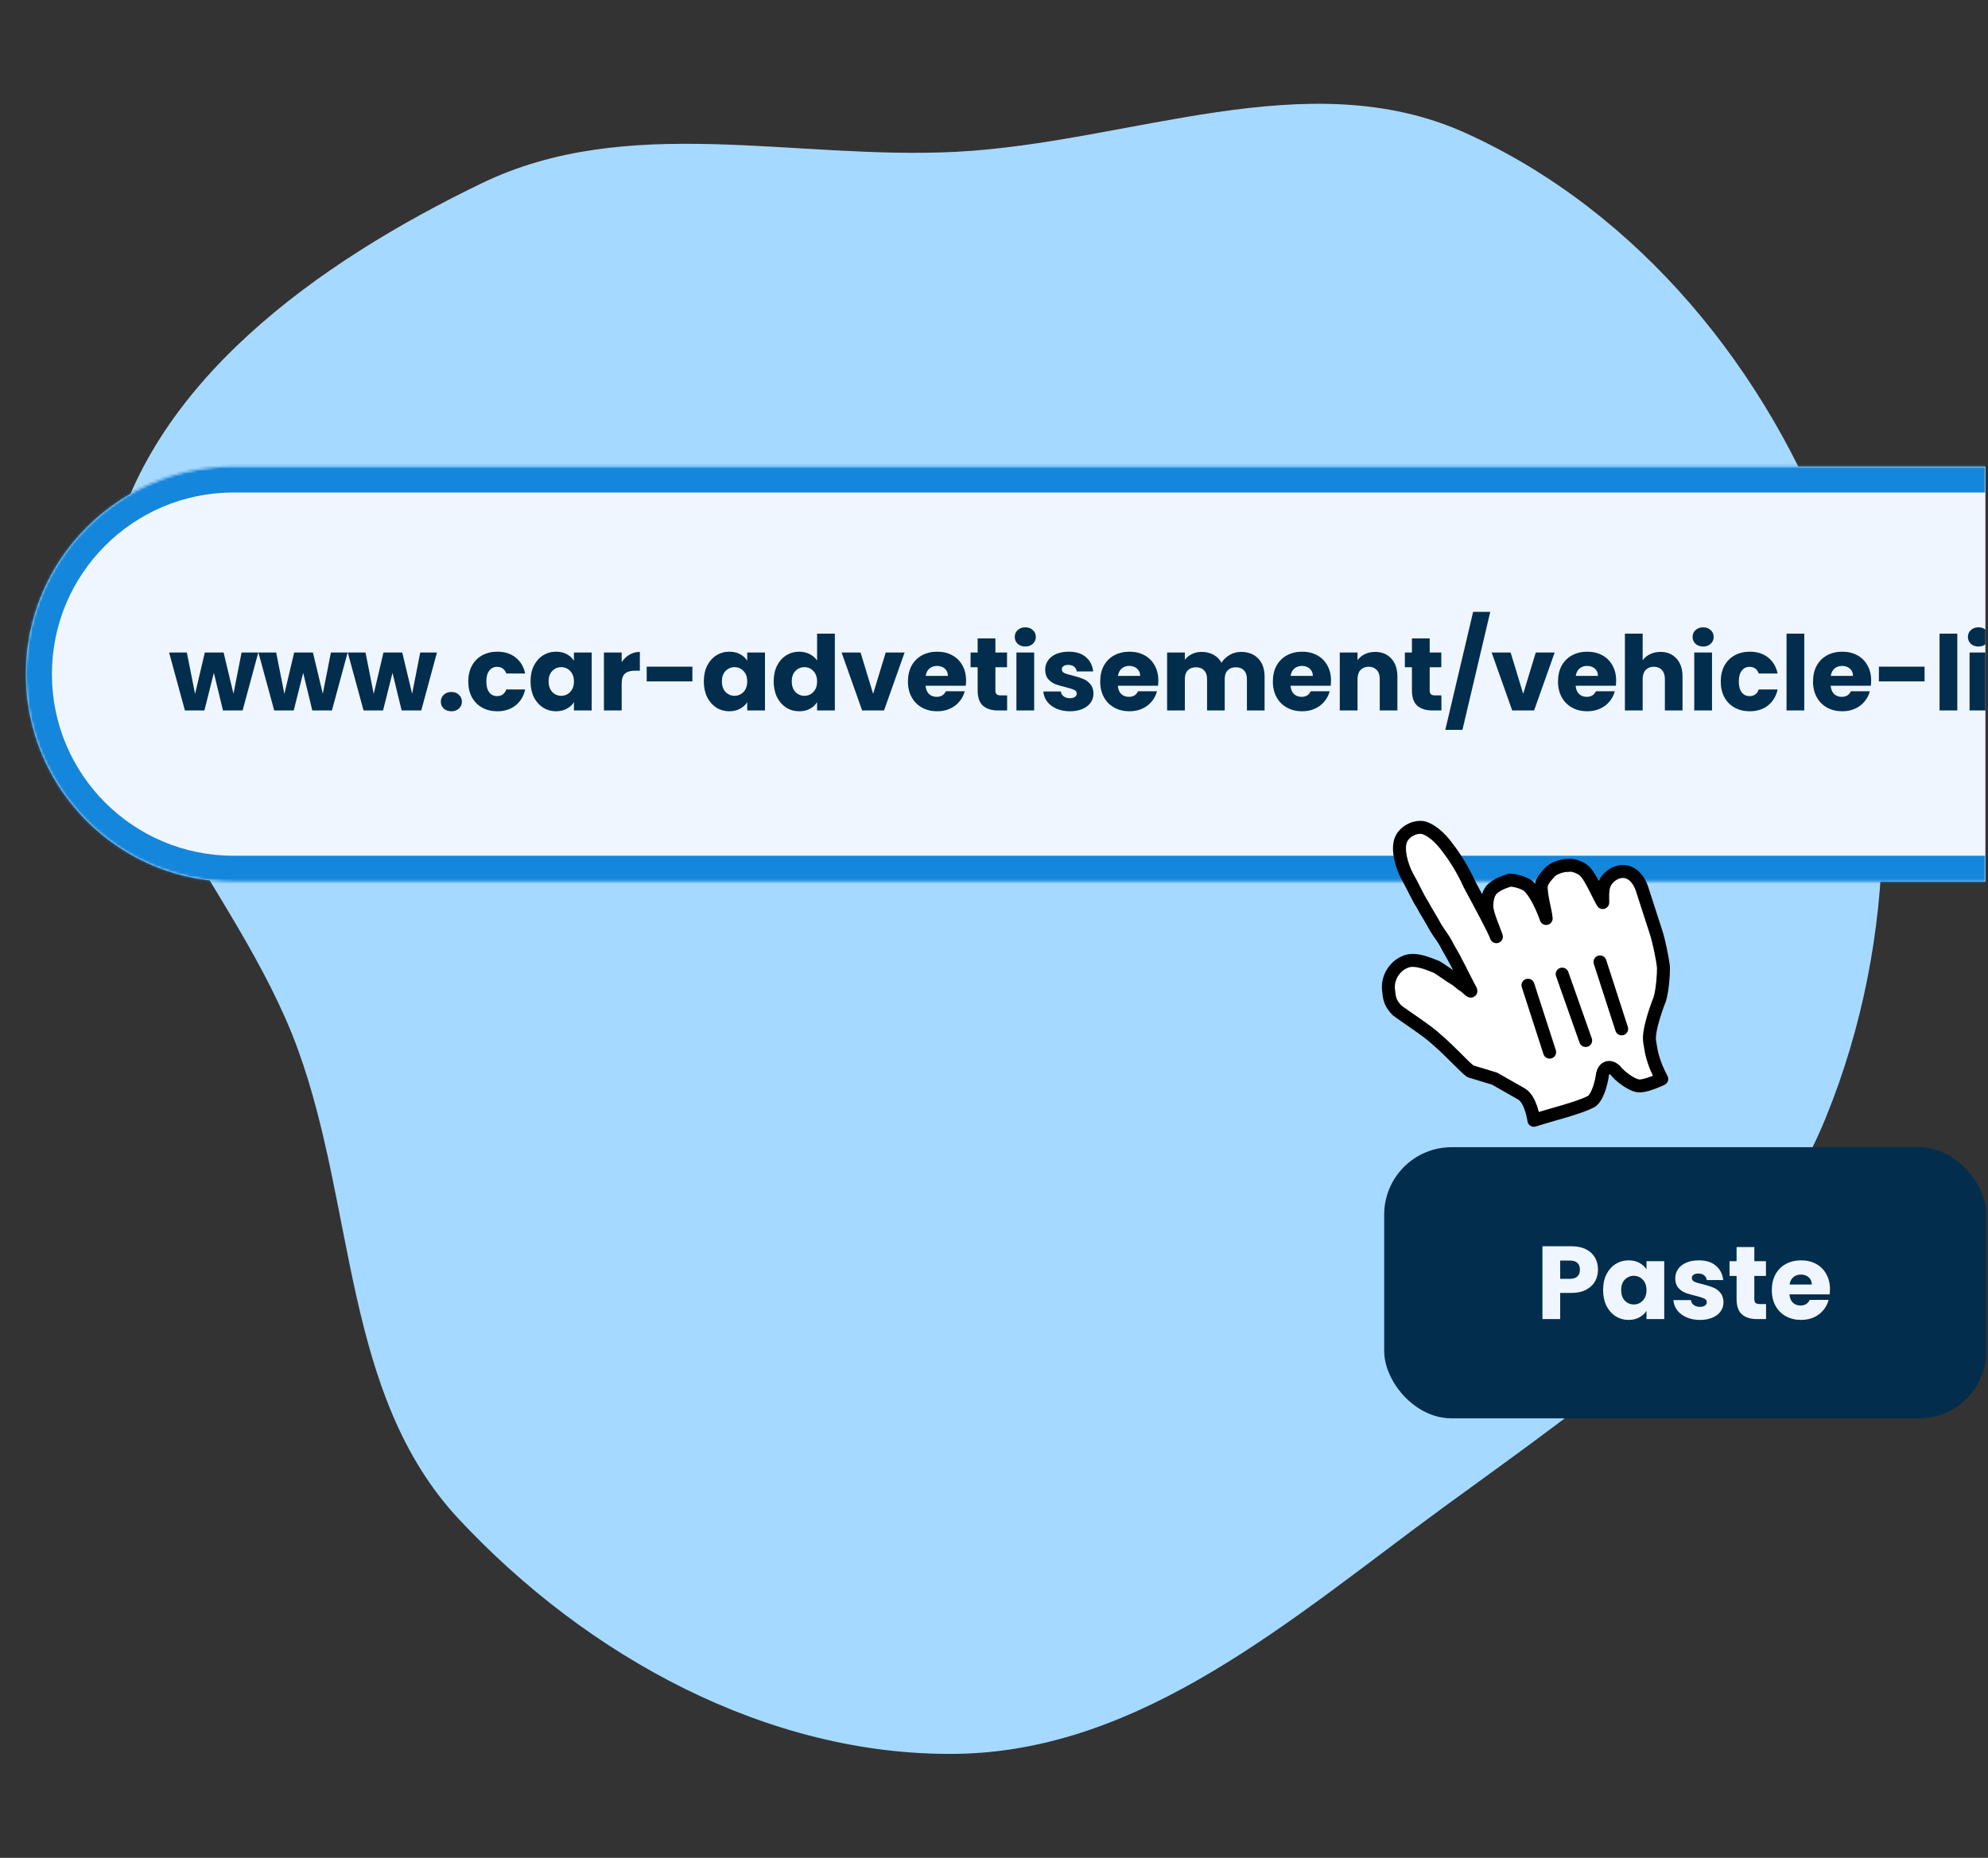 <svg width="766" height="716" viewBox="0 0 766 716" fill="none" xmlns="http://www.w3.org/2000/svg">
<rect x="0" y="0" width="766" height="716" fill="#333333" stroke="none"/>
<path fill-rule="evenodd" clip-rule="evenodd" d="M368.27 58.51C435.4 55.1 503.633 23.581 564.853 51.332C631.545 81.563 681.609 143.154 706.732 211.933C732.395 282.193 731.705 361.553 703.467 430.818C676.368 497.288 614.3 538.415 556.357 580.785C498.219 623.296 440.287 675.038 368.27 675.923C295.913 676.812 226.169 638.35 176.794 585.45C132.145 537.615 137.142 465.763 114.731 404.285C91.106 339.475 27.744 283.398 42.09 215.924C56.609 147.641 122.811 100.936 185.682 70.595C241.993 43.419 305.824 61.682 368.27 58.51Z" fill="#A6D9FF"/>
<g clip-path="url(#clip0_126_6315)">
<mask id="path-2-inside-1_126_6315" fill="white">
<path d="M10 259.798C10 215.615 45.817 179.798 90 179.798H765V339.798H90C45.817 339.798 10 303.981 10 259.798V259.798Z"/>
</mask>
<path d="M10 259.798C10 215.615 45.817 179.798 90 179.798H765V339.798H90C45.817 339.798 10 303.981 10 259.798V259.798Z" fill="#EFF6FF"/>
<path d="M0 259.798C0 210.092 40.294 169.798 90 169.798H765V189.798H90C51.34 189.798 20 221.138 20 259.798H0ZM765 349.798H90C40.294 349.798 0 309.503 0 259.798H20C20 298.458 51.34 329.798 90 329.798H765V349.798ZM90 349.798C40.294 349.798 0 309.503 0 259.798C0 210.092 40.294 169.798 90 169.798V189.798C51.34 189.798 20 221.138 20 259.798C20 298.458 51.34 329.798 90 329.798V349.798ZM765 179.798V339.798V179.798Z" fill="#1486DB" mask="url(#path-2-inside-1_126_6315)"/>
<path d="M99.52 251.478L93.48 273.798H85.92L82.4 259.318L78.76 273.798H71.24L65.16 251.478H72L75.16 267.438L78.92 251.478H86.16L89.96 267.358L93.08 251.478H99.52ZM133.938 251.478L127.898 273.798H120.338L116.818 259.318L113.178 273.798H105.658L99.578 251.478H106.418L109.578 267.438L113.338 251.478H120.578L124.378 267.358L127.498 251.478H133.938ZM168.357 251.478L162.317 273.798H154.757L151.237 259.318L147.597 273.798H140.077L133.997 251.478H140.837L143.997 267.438L147.757 251.478H154.997L158.797 267.358L161.917 251.478H168.357ZM173.935 274.118C172.735 274.118 171.749 273.771 170.975 273.078C170.229 272.358 169.855 271.478 169.855 270.438C169.855 269.371 170.229 268.478 170.975 267.758C171.749 267.038 172.735 266.678 173.935 266.678C175.109 266.678 176.069 267.038 176.815 267.758C177.589 268.478 177.975 269.371 177.975 270.438C177.975 271.478 177.589 272.358 176.815 273.078C176.069 273.771 175.109 274.118 173.935 274.118ZM180.434 262.638C180.434 260.318 180.901 258.291 181.834 256.558C182.794 254.825 184.114 253.491 185.794 252.558C187.501 251.625 189.448 251.158 191.634 251.158C194.434 251.158 196.768 251.891 198.634 253.358C200.528 254.825 201.768 256.891 202.354 259.558H195.074C194.461 257.851 193.274 256.998 191.514 256.998C190.261 256.998 189.261 257.491 188.514 258.478C187.768 259.438 187.394 260.825 187.394 262.638C187.394 264.451 187.768 265.851 188.514 266.838C189.261 267.798 190.261 268.278 191.514 268.278C193.274 268.278 194.461 267.425 195.074 265.718H202.354C201.768 268.331 200.528 270.385 198.634 271.878C196.741 273.371 194.408 274.118 191.634 274.118C189.448 274.118 187.501 273.651 185.794 272.718C184.114 271.785 182.794 270.451 181.834 268.718C180.901 266.985 180.434 264.958 180.434 262.638ZM204.423 262.598C204.423 260.305 204.85 258.291 205.703 256.558C206.583 254.825 207.77 253.491 209.263 252.558C210.756 251.625 212.423 251.158 214.263 251.158C215.836 251.158 217.21 251.478 218.383 252.118C219.583 252.758 220.503 253.598 221.143 254.638V251.478H227.983V273.798H221.143V270.638C220.476 271.678 219.543 272.518 218.343 273.158C217.17 273.798 215.796 274.118 214.223 274.118C212.41 274.118 210.756 273.651 209.263 272.718C207.77 271.758 206.583 270.411 205.703 268.678C204.85 266.918 204.423 264.891 204.423 262.598ZM221.143 262.638C221.143 260.931 220.663 259.585 219.703 258.598C218.77 257.611 217.623 257.118 216.263 257.118C214.903 257.118 213.743 257.611 212.783 258.598C211.85 259.558 211.383 260.891 211.383 262.598C211.383 264.305 211.85 265.665 212.783 266.678C213.743 267.665 214.903 268.158 216.263 268.158C217.623 268.158 218.77 267.665 219.703 266.678C220.663 265.691 221.143 264.345 221.143 262.638ZM239.542 255.198C240.342 253.971 241.342 253.011 242.542 252.318C243.742 251.598 245.075 251.238 246.542 251.238V258.478H244.662C242.955 258.478 241.675 258.851 240.822 259.598C239.968 260.318 239.542 261.598 239.542 263.438V273.798H232.702V251.478H239.542V255.198ZM266.781 256.918V262.598H249.181V256.918H266.781ZM271.194 262.598C271.194 260.305 271.621 258.291 272.474 256.558C273.354 254.825 274.541 253.491 276.034 252.558C277.527 251.625 279.194 251.158 281.034 251.158C282.607 251.158 283.981 251.478 285.154 252.118C286.354 252.758 287.274 253.598 287.914 254.638V251.478H294.754V273.798H287.914V270.638C287.247 271.678 286.314 272.518 285.114 273.158C283.941 273.798 282.567 274.118 280.994 274.118C279.181 274.118 277.527 273.651 276.034 272.718C274.541 271.758 273.354 270.411 272.474 268.678C271.621 266.918 271.194 264.891 271.194 262.598ZM287.914 262.638C287.914 260.931 287.434 259.585 286.474 258.598C285.541 257.611 284.394 257.118 283.034 257.118C281.674 257.118 280.514 257.611 279.554 258.598C278.621 259.558 278.154 260.891 278.154 262.598C278.154 264.305 278.621 265.665 279.554 266.678C280.514 267.665 281.674 268.158 283.034 268.158C284.394 268.158 285.541 267.665 286.474 266.678C287.434 265.691 287.914 264.345 287.914 262.638ZM298.112 262.598C298.112 260.305 298.539 258.291 299.392 256.558C300.272 254.825 301.459 253.491 302.952 252.558C304.446 251.625 306.112 251.158 307.952 251.158C309.419 251.158 310.752 251.465 311.952 252.078C313.179 252.691 314.139 253.518 314.832 254.558V244.198H321.672V273.798H314.832V270.598C314.192 271.665 313.272 272.518 312.072 273.158C310.899 273.798 309.526 274.118 307.952 274.118C306.112 274.118 304.446 273.651 302.952 272.718C301.459 271.758 300.272 270.411 299.392 268.678C298.539 266.918 298.112 264.891 298.112 262.598ZM314.832 262.638C314.832 260.931 314.352 259.585 313.392 258.598C312.459 257.611 311.312 257.118 309.952 257.118C308.592 257.118 307.432 257.611 306.472 258.598C305.539 259.558 305.072 260.891 305.072 262.598C305.072 264.305 305.539 265.665 306.472 266.678C307.432 267.665 308.592 268.158 309.952 268.158C311.312 268.158 312.459 267.665 313.392 266.678C314.352 265.691 314.832 264.345 314.832 262.638ZM336.431 267.398L341.271 251.478H348.551L340.631 273.798H332.191L324.271 251.478H331.591L336.431 267.398ZM372.24 262.278C372.24 262.918 372.2 263.585 372.12 264.278H356.64C356.747 265.665 357.187 266.731 357.96 267.478C358.76 268.198 359.733 268.558 360.88 268.558C362.587 268.558 363.773 267.838 364.44 266.398H371.72C371.347 267.865 370.667 269.185 369.68 270.358C368.72 271.531 367.507 272.451 366.04 273.118C364.573 273.785 362.933 274.118 361.12 274.118C358.933 274.118 356.987 273.651 355.28 272.718C353.573 271.785 352.24 270.451 351.28 268.718C350.32 266.985 349.84 264.958 349.84 262.638C349.84 260.318 350.307 258.291 351.24 256.558C352.2 254.825 353.533 253.491 355.24 252.558C356.947 251.625 358.907 251.158 361.12 251.158C363.28 251.158 365.2 251.611 366.88 252.518C368.56 253.425 369.867 254.718 370.8 256.398C371.76 258.078 372.24 260.038 372.24 262.278ZM365.24 260.478C365.24 259.305 364.84 258.371 364.04 257.678C363.24 256.985 362.24 256.638 361.04 256.638C359.893 256.638 358.92 256.971 358.12 257.638C357.347 258.305 356.867 259.251 356.68 260.478H365.24ZM388.058 267.998V273.798H384.578C382.098 273.798 380.165 273.198 378.778 271.998C377.392 270.771 376.698 268.785 376.698 266.038V257.158H373.978V251.478H376.698V246.038H383.538V251.478H388.018V257.158H383.538V266.118C383.538 266.785 383.698 267.265 384.018 267.558C384.338 267.851 384.872 267.998 385.618 267.998H388.058ZM395.078 249.158C393.878 249.158 392.892 248.811 392.118 248.118C391.372 247.398 390.998 246.518 390.998 245.478C390.998 244.411 391.372 243.531 392.118 242.838C392.892 242.118 393.878 241.758 395.078 241.758C396.252 241.758 397.212 242.118 397.958 242.838C398.732 243.531 399.118 244.411 399.118 245.478C399.118 246.518 398.732 247.398 397.958 248.118C397.212 248.811 396.252 249.158 395.078 249.158ZM398.478 251.478V273.798H391.638V251.478H398.478ZM412.285 274.118C410.339 274.118 408.605 273.785 407.085 273.118C405.565 272.451 404.365 271.545 403.485 270.398C402.605 269.225 402.112 267.918 402.005 266.478H408.765C408.845 267.251 409.205 267.878 409.845 268.358C410.485 268.838 411.272 269.078 412.205 269.078C413.059 269.078 413.712 268.918 414.165 268.598C414.645 268.251 414.885 267.811 414.885 267.278C414.885 266.638 414.552 266.171 413.885 265.878C413.219 265.558 412.139 265.211 410.645 264.838C409.045 264.465 407.712 264.078 406.645 263.678C405.579 263.251 404.659 262.598 403.885 261.718C403.112 260.811 402.725 259.598 402.725 258.078C402.725 256.798 403.072 255.638 403.765 254.598C404.485 253.531 405.525 252.691 406.885 252.078C408.272 251.465 409.912 251.158 411.805 251.158C414.605 251.158 416.805 251.851 418.405 253.238C420.032 254.625 420.965 256.465 421.205 258.758H414.885C414.779 257.985 414.432 257.371 413.845 256.918C413.285 256.465 412.539 256.238 411.605 256.238C410.805 256.238 410.192 256.398 409.765 256.718C409.339 257.011 409.125 257.425 409.125 257.958C409.125 258.598 409.459 259.078 410.125 259.398C410.819 259.718 411.885 260.038 413.325 260.358C414.979 260.785 416.325 261.211 417.365 261.638C418.405 262.038 419.312 262.705 420.085 263.638C420.885 264.545 421.299 265.771 421.325 267.318C421.325 268.625 420.952 269.798 420.205 270.838C419.485 271.851 418.432 272.651 417.045 273.238C415.685 273.825 414.099 274.118 412.285 274.118ZM446.32 262.278C446.32 262.918 446.28 263.585 446.2 264.278H430.72C430.827 265.665 431.267 266.731 432.04 267.478C432.84 268.198 433.813 268.558 434.96 268.558C436.667 268.558 437.853 267.838 438.52 266.398H445.8C445.427 267.865 444.747 269.185 443.76 270.358C442.8 271.531 441.587 272.451 440.12 273.118C438.653 273.785 437.013 274.118 435.2 274.118C433.013 274.118 431.067 273.651 429.36 272.718C427.653 271.785 426.32 270.451 425.36 268.718C424.4 266.985 423.92 264.958 423.92 262.638C423.92 260.318 424.387 258.291 425.32 256.558C426.28 254.825 427.613 253.491 429.32 252.558C431.027 251.625 432.987 251.158 435.2 251.158C437.36 251.158 439.28 251.611 440.96 252.518C442.64 253.425 443.947 254.718 444.88 256.398C445.84 258.078 446.32 260.038 446.32 262.278ZM439.32 260.478C439.32 259.305 438.92 258.371 438.12 257.678C437.32 256.985 436.32 256.638 435.12 256.638C433.973 256.638 433 256.971 432.2 257.638C431.427 258.305 430.947 259.251 430.76 260.478H439.32ZM478.178 251.238C480.952 251.238 483.152 252.078 484.778 253.758C486.432 255.438 487.258 257.771 487.258 260.758V273.798H480.458V261.678C480.458 260.238 480.072 259.131 479.298 258.358C478.552 257.558 477.512 257.158 476.178 257.158C474.845 257.158 473.792 257.558 473.018 258.358C472.272 259.131 471.898 260.238 471.898 261.678V273.798H465.098V261.678C465.098 260.238 464.712 259.131 463.938 258.358C463.192 257.558 462.152 257.158 460.818 257.158C459.485 257.158 458.432 257.558 457.658 258.358C456.912 259.131 456.538 260.238 456.538 261.678V273.798H449.698V251.478H456.538V254.278C457.232 253.345 458.138 252.611 459.258 252.078C460.378 251.518 461.645 251.238 463.058 251.238C464.738 251.238 466.232 251.598 467.538 252.318C468.872 253.038 469.912 254.065 470.658 255.398C471.432 254.171 472.485 253.171 473.818 252.398C475.152 251.625 476.605 251.238 478.178 251.238ZM512.852 262.278C512.852 262.918 512.812 263.585 512.732 264.278H497.252C497.359 265.665 497.799 266.731 498.572 267.478C499.372 268.198 500.346 268.558 501.492 268.558C503.199 268.558 504.386 267.838 505.052 266.398H512.332C511.959 267.865 511.279 269.185 510.292 270.358C509.332 271.531 508.119 272.451 506.652 273.118C505.186 273.785 503.546 274.118 501.732 274.118C499.546 274.118 497.599 273.651 495.892 272.718C494.186 271.785 492.852 270.451 491.892 268.718C490.932 266.985 490.452 264.958 490.452 262.638C490.452 260.318 490.919 258.291 491.852 256.558C492.812 254.825 494.146 253.491 495.852 252.558C497.559 251.625 499.519 251.158 501.732 251.158C503.892 251.158 505.812 251.611 507.492 252.518C509.172 253.425 510.479 254.718 511.412 256.398C512.372 258.078 512.852 260.038 512.852 262.278ZM505.852 260.478C505.852 259.305 505.452 258.371 504.652 257.678C503.852 256.985 502.852 256.638 501.652 256.638C500.506 256.638 499.532 256.971 498.732 257.638C497.959 258.305 497.479 259.251 497.292 260.478H505.852ZM529.831 251.238C532.444 251.238 534.524 252.091 536.071 253.798C537.644 255.478 538.431 257.798 538.431 260.758V273.798H531.631V261.678C531.631 260.185 531.244 259.025 530.471 258.198C529.697 257.371 528.657 256.958 527.351 256.958C526.044 256.958 525.004 257.371 524.231 258.198C523.457 259.025 523.071 260.185 523.071 261.678V273.798H516.231V251.478H523.071V254.438C523.764 253.451 524.697 252.678 525.871 252.118C527.044 251.531 528.364 251.238 529.831 251.238ZM555.394 267.998V273.798H551.914C549.434 273.798 547.5 273.198 546.114 271.998C544.727 270.771 544.034 268.785 544.034 266.038V257.158H541.314V251.478H544.034V246.038H550.874V251.478H555.354V257.158H550.874V266.118C550.874 266.785 551.034 267.265 551.354 267.558C551.674 267.851 552.207 267.998 552.954 267.998H555.394ZM574.214 235.798L563.494 281.278H556.894L567.614 235.798H574.214ZM586.909 267.398L591.749 251.478H599.029L591.109 273.798H582.669L574.749 251.478H582.069L586.909 267.398ZM622.718 262.278C622.718 262.918 622.678 263.585 622.598 264.278H607.118C607.224 265.665 607.664 266.731 608.438 267.478C609.238 268.198 610.211 268.558 611.358 268.558C613.064 268.558 614.251 267.838 614.918 266.398H622.198C621.824 267.865 621.144 269.185 620.158 270.358C619.198 271.531 617.984 272.451 616.518 273.118C615.051 273.785 613.411 274.118 611.598 274.118C609.411 274.118 607.464 273.651 605.758 272.718C604.051 271.785 602.718 270.451 601.758 268.718C600.798 266.985 600.318 264.958 600.318 262.638C600.318 260.318 600.784 258.291 601.718 256.558C602.678 254.825 604.011 253.491 605.718 252.558C607.424 251.625 609.384 251.158 611.598 251.158C613.758 251.158 615.678 251.611 617.358 252.518C619.038 253.425 620.344 254.718 621.278 256.398C622.238 258.078 622.718 260.038 622.718 262.278ZM615.718 260.478C615.718 259.305 615.318 258.371 614.518 257.678C613.718 256.985 612.718 256.638 611.518 256.638C610.371 256.638 609.398 256.971 608.598 257.638C607.824 258.305 607.344 259.251 607.158 260.478H615.718ZM639.816 251.238C642.376 251.238 644.43 252.091 645.976 253.798C647.523 255.478 648.296 257.798 648.296 260.758V273.798H641.496V261.678C641.496 260.185 641.11 259.025 640.336 258.198C639.563 257.371 638.523 256.958 637.216 256.958C635.91 256.958 634.87 257.371 634.096 258.198C633.323 259.025 632.936 260.185 632.936 261.678V273.798H626.096V244.198H632.936V254.478C633.63 253.491 634.576 252.705 635.776 252.118C636.976 251.531 638.323 251.238 639.816 251.238ZM656.259 249.158C655.059 249.158 654.073 248.811 653.299 248.118C652.553 247.398 652.179 246.518 652.179 245.478C652.179 244.411 652.553 243.531 653.299 242.838C654.073 242.118 655.059 241.758 656.259 241.758C657.433 241.758 658.393 242.118 659.139 242.838C659.913 243.531 660.299 244.411 660.299 245.478C660.299 246.518 659.913 247.398 659.139 248.118C658.393 248.811 657.433 249.158 656.259 249.158ZM659.659 251.478V273.798H652.819V251.478H659.659ZM663.026 262.638C663.026 260.318 663.493 258.291 664.426 256.558C665.386 254.825 666.706 253.491 668.386 252.558C670.093 251.625 672.04 251.158 674.226 251.158C677.026 251.158 679.36 251.891 681.226 253.358C683.12 254.825 684.36 256.891 684.946 259.558H677.666C677.053 257.851 675.866 256.998 674.106 256.998C672.853 256.998 671.853 257.491 671.106 258.478C670.36 259.438 669.986 260.825 669.986 262.638C669.986 264.451 670.36 265.851 671.106 266.838C671.853 267.798 672.853 268.278 674.106 268.278C675.866 268.278 677.053 267.425 677.666 265.718H684.946C684.36 268.331 683.12 270.385 681.226 271.878C679.333 273.371 677 274.118 674.226 274.118C672.04 274.118 670.093 273.651 668.386 272.718C666.706 271.785 665.386 270.451 664.426 268.718C663.493 266.985 663.026 264.958 663.026 262.638ZM695.215 244.198V273.798H688.375V244.198H695.215ZM720.982 262.278C720.982 262.918 720.942 263.585 720.862 264.278H705.382C705.489 265.665 705.929 266.731 706.702 267.478C707.502 268.198 708.475 268.558 709.622 268.558C711.329 268.558 712.515 267.838 713.182 266.398H720.462C720.089 267.865 719.409 269.185 718.422 270.358C717.462 271.531 716.249 272.451 714.782 273.118C713.315 273.785 711.675 274.118 709.862 274.118C707.675 274.118 705.729 273.651 704.022 272.718C702.315 271.785 700.982 270.451 700.022 268.718C699.062 266.985 698.582 264.958 698.582 262.638C698.582 260.318 699.049 258.291 699.982 256.558C700.942 254.825 702.275 253.491 703.982 252.558C705.689 251.625 707.649 251.158 709.862 251.158C712.022 251.158 713.942 251.611 715.622 252.518C717.302 253.425 718.609 254.718 719.542 256.398C720.502 258.078 720.982 260.038 720.982 262.278ZM713.982 260.478C713.982 259.305 713.582 258.371 712.782 257.678C711.982 256.985 710.982 256.638 709.782 256.638C708.635 256.638 707.662 256.971 706.862 257.638C706.089 258.305 705.609 259.251 705.422 260.478H713.982ZM741.56 256.918V262.598H723.96V256.918H741.56ZM754.173 244.198V273.798H747.333V244.198H754.173ZM762.34 249.158C761.14 249.158 760.154 248.811 759.38 248.118C758.634 247.398 758.26 246.518 758.26 245.478C758.26 244.411 758.634 243.531 759.38 242.838C760.154 242.118 761.14 241.758 762.34 241.758C763.514 241.758 764.474 242.118 765.22 242.838C765.994 243.531 766.38 244.411 766.38 245.478C766.38 246.518 765.994 247.398 765.22 248.118C764.474 248.811 763.514 249.158 762.34 249.158ZM765.74 251.478V273.798H758.9V251.478H765.74ZM783.267 274.118C782.067 274.118 781.081 273.771 780.307 273.078C779.561 272.358 779.187 271.478 779.187 270.438C779.187 269.371 779.561 268.478 780.307 267.758C781.081 267.038 782.067 266.678 783.267 266.678C784.441 266.678 785.401 267.038 786.147 267.758C786.921 268.478 787.307 269.371 787.307 270.438C787.307 271.478 786.921 272.358 786.147 273.078C785.401 273.771 784.441 274.118 783.267 274.118ZM792.907 274.118C791.707 274.118 790.721 273.771 789.947 273.078C789.201 272.358 788.827 271.478 788.827 270.438C788.827 269.371 789.201 268.478 789.947 267.758C790.721 267.038 791.707 266.678 792.907 266.678C794.081 266.678 795.041 267.038 795.787 267.758C796.561 268.478 796.947 269.371 796.947 270.438C796.947 271.478 796.561 272.358 795.787 273.078C795.041 273.771 794.081 274.118 792.907 274.118ZM773.667 274.118C772.467 274.118 771.481 273.771 770.707 273.078C769.961 272.358 769.587 271.478 769.587 270.438C769.587 269.371 769.961 268.478 770.707 267.758C771.481 267.038 772.467 266.678 773.667 266.678C774.841 266.678 775.801 267.038 776.547 267.758C777.321 268.478 777.707 269.371 777.707 270.438C777.707 271.478 777.321 272.358 776.547 273.078C775.801 273.771 774.841 274.118 773.667 274.118Z" fill="#022D4D"/>
</g>
<mask id="mask0_126_6315" style="mask-type:luminance" maskUnits="userSpaceOnUse" x="438" y="211" width="301" height="316">
<path d="M660.074 211.612L438.066 283.411L516.595 526.233L738.604 454.434L660.074 211.612Z" fill="white"/>
</mask>
<g mask="url(#mask0_126_6315)">
<path d="M566.525 412.856C563.462 410.494 559.663 405.855 553.292 400.372C549.983 397.251 541.285 391.682 538.222 389.32C535.853 386.733 535.362 385.216 535.074 381.956C534.296 377.179 537.231 372.038 542.088 370.468C545.557 369.346 550.007 371.259 553.519 372.638C555.397 373.707 558.46 376.069 560.338 377.138C562.217 378.207 562.462 378.966 564.34 380.035C566.464 381.863 567.649 383.156 565.973 380.345C564.053 376.775 561.396 370.929 558.045 365.307C555.879 360.979 554.939 360.444 553.264 357.633C551.343 354.064 549.913 352.012 547.992 348.442C546.562 346.39 543.905 340.544 542.23 337.733C540.309 334.163 538.101 327.334 539.894 323.401C541.239 320.451 545.156 318.346 548.422 318.966C552.627 320.121 556.427 324.76 557.857 326.812C560.471 330.157 563.577 335.02 566.234 340.866C570.075 348.006 575.838 358.715 576.574 360.991C575.592 357.956 573.181 352.869 572.893 349.609C572.85 347.108 573.256 343.624 575.786 341.968C577.622 340.536 579.703 339.863 581.785 339.19C584.111 339.275 586.683 340.12 588.562 341.189C592.809 344.844 596 354.709 595.754 353.95C595.466 350.691 593.503 344.62 593.909 341.136C594.112 339.394 596.396 336.979 597.538 335.771C599.374 334.339 602.15 333.442 604.476 333.528C605.864 333.079 609.375 334.458 610.56 335.751C612.683 337.579 615.831 344.943 617.507 347.753C617.752 348.512 617.219 344.494 617.87 341.769C619.173 336.318 628.395 331.659 632.524 342.059C634.242 347.37 633.997 346.611 635.224 350.406C636.451 354.2 637.187 356.476 638.169 359.511C639.15 362.547 640.665 369.6 640.953 372.86C640.996 375.361 640.632 381.346 639.532 385.054C639.532 385.054 634.846 396.628 635.624 401.405C636.403 406.183 636.403 406.183 637.385 409.218C638.366 412.253 640.287 415.823 640.287 415.823C640.287 415.823 634.982 418.377 631.962 418.515C628.941 418.654 623.754 414.464 622.324 412.412C620.201 410.584 618.119 411.257 617.468 413.983C617.062 417.467 615.311 423.9 612.536 424.798C607.925 427.127 597.967 429.509 591.029 431.753C591.029 431.753 589.962 423.716 586.206 421.578C583.388 419.975 578.692 417.303 575.875 415.7L566.525 412.856Z" fill="white"/>
</g>
<mask id="mask1_126_6315" style="mask-type:luminance" maskUnits="userSpaceOnUse" x="438" y="211" width="301" height="316">
<path d="M660.074 211.612L438.066 283.411L516.595 526.233L738.604 454.434L660.074 211.612Z" fill="white"/>
</mask>
<g mask="url(#mask1_126_6315)">
<path d="M566.525 412.856C563.462 410.494 559.663 405.855 553.292 400.372C549.983 397.251 541.285 391.682 538.222 389.32C535.853 386.733 535.362 385.216 535.074 381.956C534.296 377.179 537.231 372.038 542.088 370.468C545.557 369.346 550.007 371.259 553.519 372.638C555.397 373.707 558.46 376.069 560.338 377.138C562.217 378.207 562.462 378.966 564.34 380.035C566.464 381.863 567.649 383.156 565.973 380.345C564.053 376.775 561.396 370.929 558.045 365.307C555.879 360.979 554.939 360.444 553.264 357.633C551.343 354.064 549.913 352.012 547.992 348.442C546.562 346.39 543.905 340.544 542.23 337.733C540.309 334.163 538.101 327.334 539.894 323.401C541.239 320.451 545.156 318.346 548.422 318.966C552.627 320.121 556.427 324.76 557.857 326.812C560.471 330.157 563.577 335.02 566.234 340.866C570.075 348.006 575.838 358.715 576.574 360.991C575.592 357.956 573.181 352.869 572.893 349.609C572.85 347.108 573.256 343.624 575.786 341.968C577.622 340.536 579.703 339.863 581.785 339.19C584.111 339.275 586.683 340.12 588.562 341.189C592.809 344.844 596 354.709 595.754 353.95C595.466 350.691 593.503 344.62 593.909 341.136C594.112 339.394 596.396 336.979 597.538 335.771C599.374 334.339 602.15 333.442 604.476 333.528C605.864 333.079 609.375 334.458 610.56 335.751C612.683 337.579 615.831 344.943 617.507 347.753C617.752 348.512 617.219 344.494 617.87 341.769C619.173 336.318 628.395 331.659 632.524 342.059C634.242 347.37 633.997 346.611 635.224 350.406C636.451 354.2 637.187 356.476 638.169 359.511C639.15 362.547 640.665 369.6 640.953 372.86C640.996 375.361 640.632 381.346 639.532 385.054C639.532 385.054 634.846 396.628 635.624 401.405C636.403 406.183 636.403 406.183 637.385 409.218C638.366 412.253 640.287 415.823 640.287 415.823C640.287 415.823 634.982 418.377 631.962 418.515C628.941 418.654 623.754 414.464 622.324 412.412C620.201 410.584 618.119 411.257 617.468 413.983C617.062 417.467 615.311 423.9 612.536 424.798C607.925 427.127 597.967 429.509 591.029 431.753C591.029 431.753 589.962 423.716 586.206 421.578C583.388 419.975 578.692 417.303 575.875 415.7L566.525 412.856Z" stroke="black" stroke-width="5" stroke-linecap="round" stroke-linejoin="round"/>
</g>
<mask id="mask2_126_6315" style="mask-type:luminance" maskUnits="userSpaceOnUse" x="438" y="211" width="301" height="316">
<path d="M660.074 211.612L438.066 283.411L516.595 526.233L738.604 454.434L660.074 211.612Z" fill="white"/>
</mask>
<g mask="url(#mask2_126_6315)">
<path d="M624.845 396.51L616.501 370.71" stroke="black" stroke-width="5" stroke-linecap="round"/>
</g>
<mask id="mask3_126_6315" style="mask-type:luminance" maskUnits="userSpaceOnUse" x="438" y="211" width="301" height="316">
<path d="M660.074 211.612L438.066 283.411L516.595 526.233L738.604 454.434L660.074 211.612Z" fill="white"/>
</mask>
<g mask="url(#mask3_126_6315)">
<path d="M610.969 400.997L601.932 375.422" stroke="black" stroke-width="5" stroke-linecap="round"/>
</g>
<mask id="mask4_126_6315" style="mask-type:luminance" maskUnits="userSpaceOnUse" x="438" y="211" width="301" height="316">
<path d="M660.074 211.612L438.066 283.411L516.595 526.233L738.604 454.434L660.074 211.612Z" fill="white"/>
</mask>
<g mask="url(#mask4_126_6315)">
<path d="M588.75 379.685L597.094 405.484" stroke="black" stroke-width="5" stroke-linecap="round"/>
</g>
<rect x="533.34" y="442.118" width="232" height="104.5" rx="26" fill="#022D4D"/>
<path d="M615.72 489.328C615.72 490.955 615.346 492.448 614.6 493.808C613.853 495.141 612.706 496.221 611.16 497.048C609.613 497.875 607.693 498.288 605.4 498.288H601.16V508.368H594.32V480.288H605.4C607.64 480.288 609.533 480.675 611.08 481.448C612.626 482.221 613.786 483.288 614.56 484.648C615.333 486.008 615.72 487.568 615.72 489.328ZM604.88 492.848C606.186 492.848 607.16 492.541 607.8 491.928C608.44 491.315 608.76 490.448 608.76 489.328C608.76 488.208 608.44 487.341 607.8 486.728C607.16 486.115 606.186 485.808 604.88 485.808H601.16V492.848H604.88ZM617.691 497.168C617.691 494.875 618.117 492.861 618.971 491.128C619.851 489.395 621.037 488.061 622.531 487.128C624.024 486.195 625.691 485.728 627.531 485.728C629.104 485.728 630.477 486.048 631.651 486.688C632.851 487.328 633.771 488.168 634.411 489.208V486.048H641.251V508.368H634.411V505.208C633.744 506.248 632.811 507.088 631.611 507.728C630.437 508.368 629.064 508.688 627.491 508.688C625.677 508.688 624.024 508.221 622.531 507.288C621.037 506.328 619.851 504.981 618.971 503.248C618.117 501.488 617.691 499.461 617.691 497.168ZM634.411 497.208C634.411 495.501 633.931 494.155 632.971 493.168C632.037 492.181 630.891 491.688 629.531 491.688C628.171 491.688 627.011 492.181 626.051 493.168C625.117 494.128 624.651 495.461 624.651 497.168C624.651 498.875 625.117 500.235 626.051 501.248C627.011 502.235 628.171 502.728 629.531 502.728C630.891 502.728 632.037 502.235 632.971 501.248C633.931 500.261 634.411 498.915 634.411 497.208ZM655.049 508.688C653.102 508.688 651.369 508.355 649.849 507.688C648.329 507.021 647.129 506.115 646.249 504.968C645.369 503.795 644.876 502.488 644.769 501.048H651.529C651.609 501.821 651.969 502.448 652.609 502.928C653.249 503.408 654.036 503.648 654.969 503.648C655.822 503.648 656.476 503.488 656.929 503.168C657.409 502.821 657.649 502.381 657.649 501.848C657.649 501.208 657.316 500.741 656.649 500.448C655.982 500.128 654.902 499.781 653.409 499.408C651.809 499.035 650.476 498.648 649.409 498.248C648.342 497.821 647.422 497.168 646.649 496.288C645.876 495.381 645.489 494.168 645.489 492.648C645.489 491.368 645.836 490.208 646.529 489.168C647.249 488.101 648.289 487.261 649.649 486.648C651.036 486.035 652.676 485.728 654.569 485.728C657.369 485.728 659.569 486.421 661.169 487.808C662.796 489.195 663.729 491.035 663.969 493.328H657.649C657.542 492.555 657.196 491.941 656.609 491.488C656.049 491.035 655.302 490.808 654.369 490.808C653.569 490.808 652.956 490.968 652.529 491.288C652.102 491.581 651.889 491.995 651.889 492.528C651.889 493.168 652.222 493.648 652.889 493.968C653.582 494.288 654.649 494.608 656.089 494.928C657.742 495.355 659.089 495.781 660.129 496.208C661.169 496.608 662.076 497.275 662.849 498.208C663.649 499.115 664.062 500.341 664.089 501.888C664.089 503.195 663.716 504.368 662.969 505.408C662.249 506.421 661.196 507.221 659.809 507.808C658.449 508.395 656.862 508.688 655.049 508.688ZM680.484 502.568V508.368H677.004C674.524 508.368 672.59 507.768 671.204 506.568C669.817 505.341 669.124 503.355 669.124 500.608V491.728H666.404V486.048H669.124V480.608H675.964V486.048H680.444V491.728H675.964V500.688C675.964 501.355 676.124 501.835 676.444 502.128C676.764 502.421 677.297 502.568 678.044 502.568H680.484ZM705.104 496.848C705.104 497.488 705.064 498.155 704.984 498.848H689.504C689.61 500.235 690.05 501.301 690.824 502.048C691.624 502.768 692.597 503.128 693.744 503.128C695.45 503.128 696.637 502.408 697.304 500.968H704.584C704.21 502.435 703.53 503.755 702.544 504.928C701.584 506.101 700.37 507.021 698.904 507.688C697.437 508.355 695.797 508.688 693.984 508.688C691.797 508.688 689.85 508.221 688.144 507.288C686.437 506.355 685.104 505.021 684.144 503.288C683.184 501.555 682.704 499.528 682.704 497.208C682.704 494.888 683.17 492.861 684.104 491.128C685.064 489.395 686.397 488.061 688.104 487.128C689.81 486.195 691.77 485.728 693.984 485.728C696.144 485.728 698.064 486.181 699.744 487.088C701.424 487.995 702.73 489.288 703.664 490.968C704.624 492.648 705.104 494.608 705.104 496.848ZM698.104 495.048C698.104 493.875 697.704 492.941 696.904 492.248C696.104 491.555 695.104 491.208 693.904 491.208C692.757 491.208 691.784 491.541 690.984 492.208C690.21 492.875 689.73 493.821 689.544 495.048H698.104Z" fill="#EFF6FF"/>
<defs>
<clipPath id="clip0_126_6315">
<rect width="765" height="180" fill="white" transform="translate(0 169.798)"/>
</clipPath>
</defs>
</svg>
